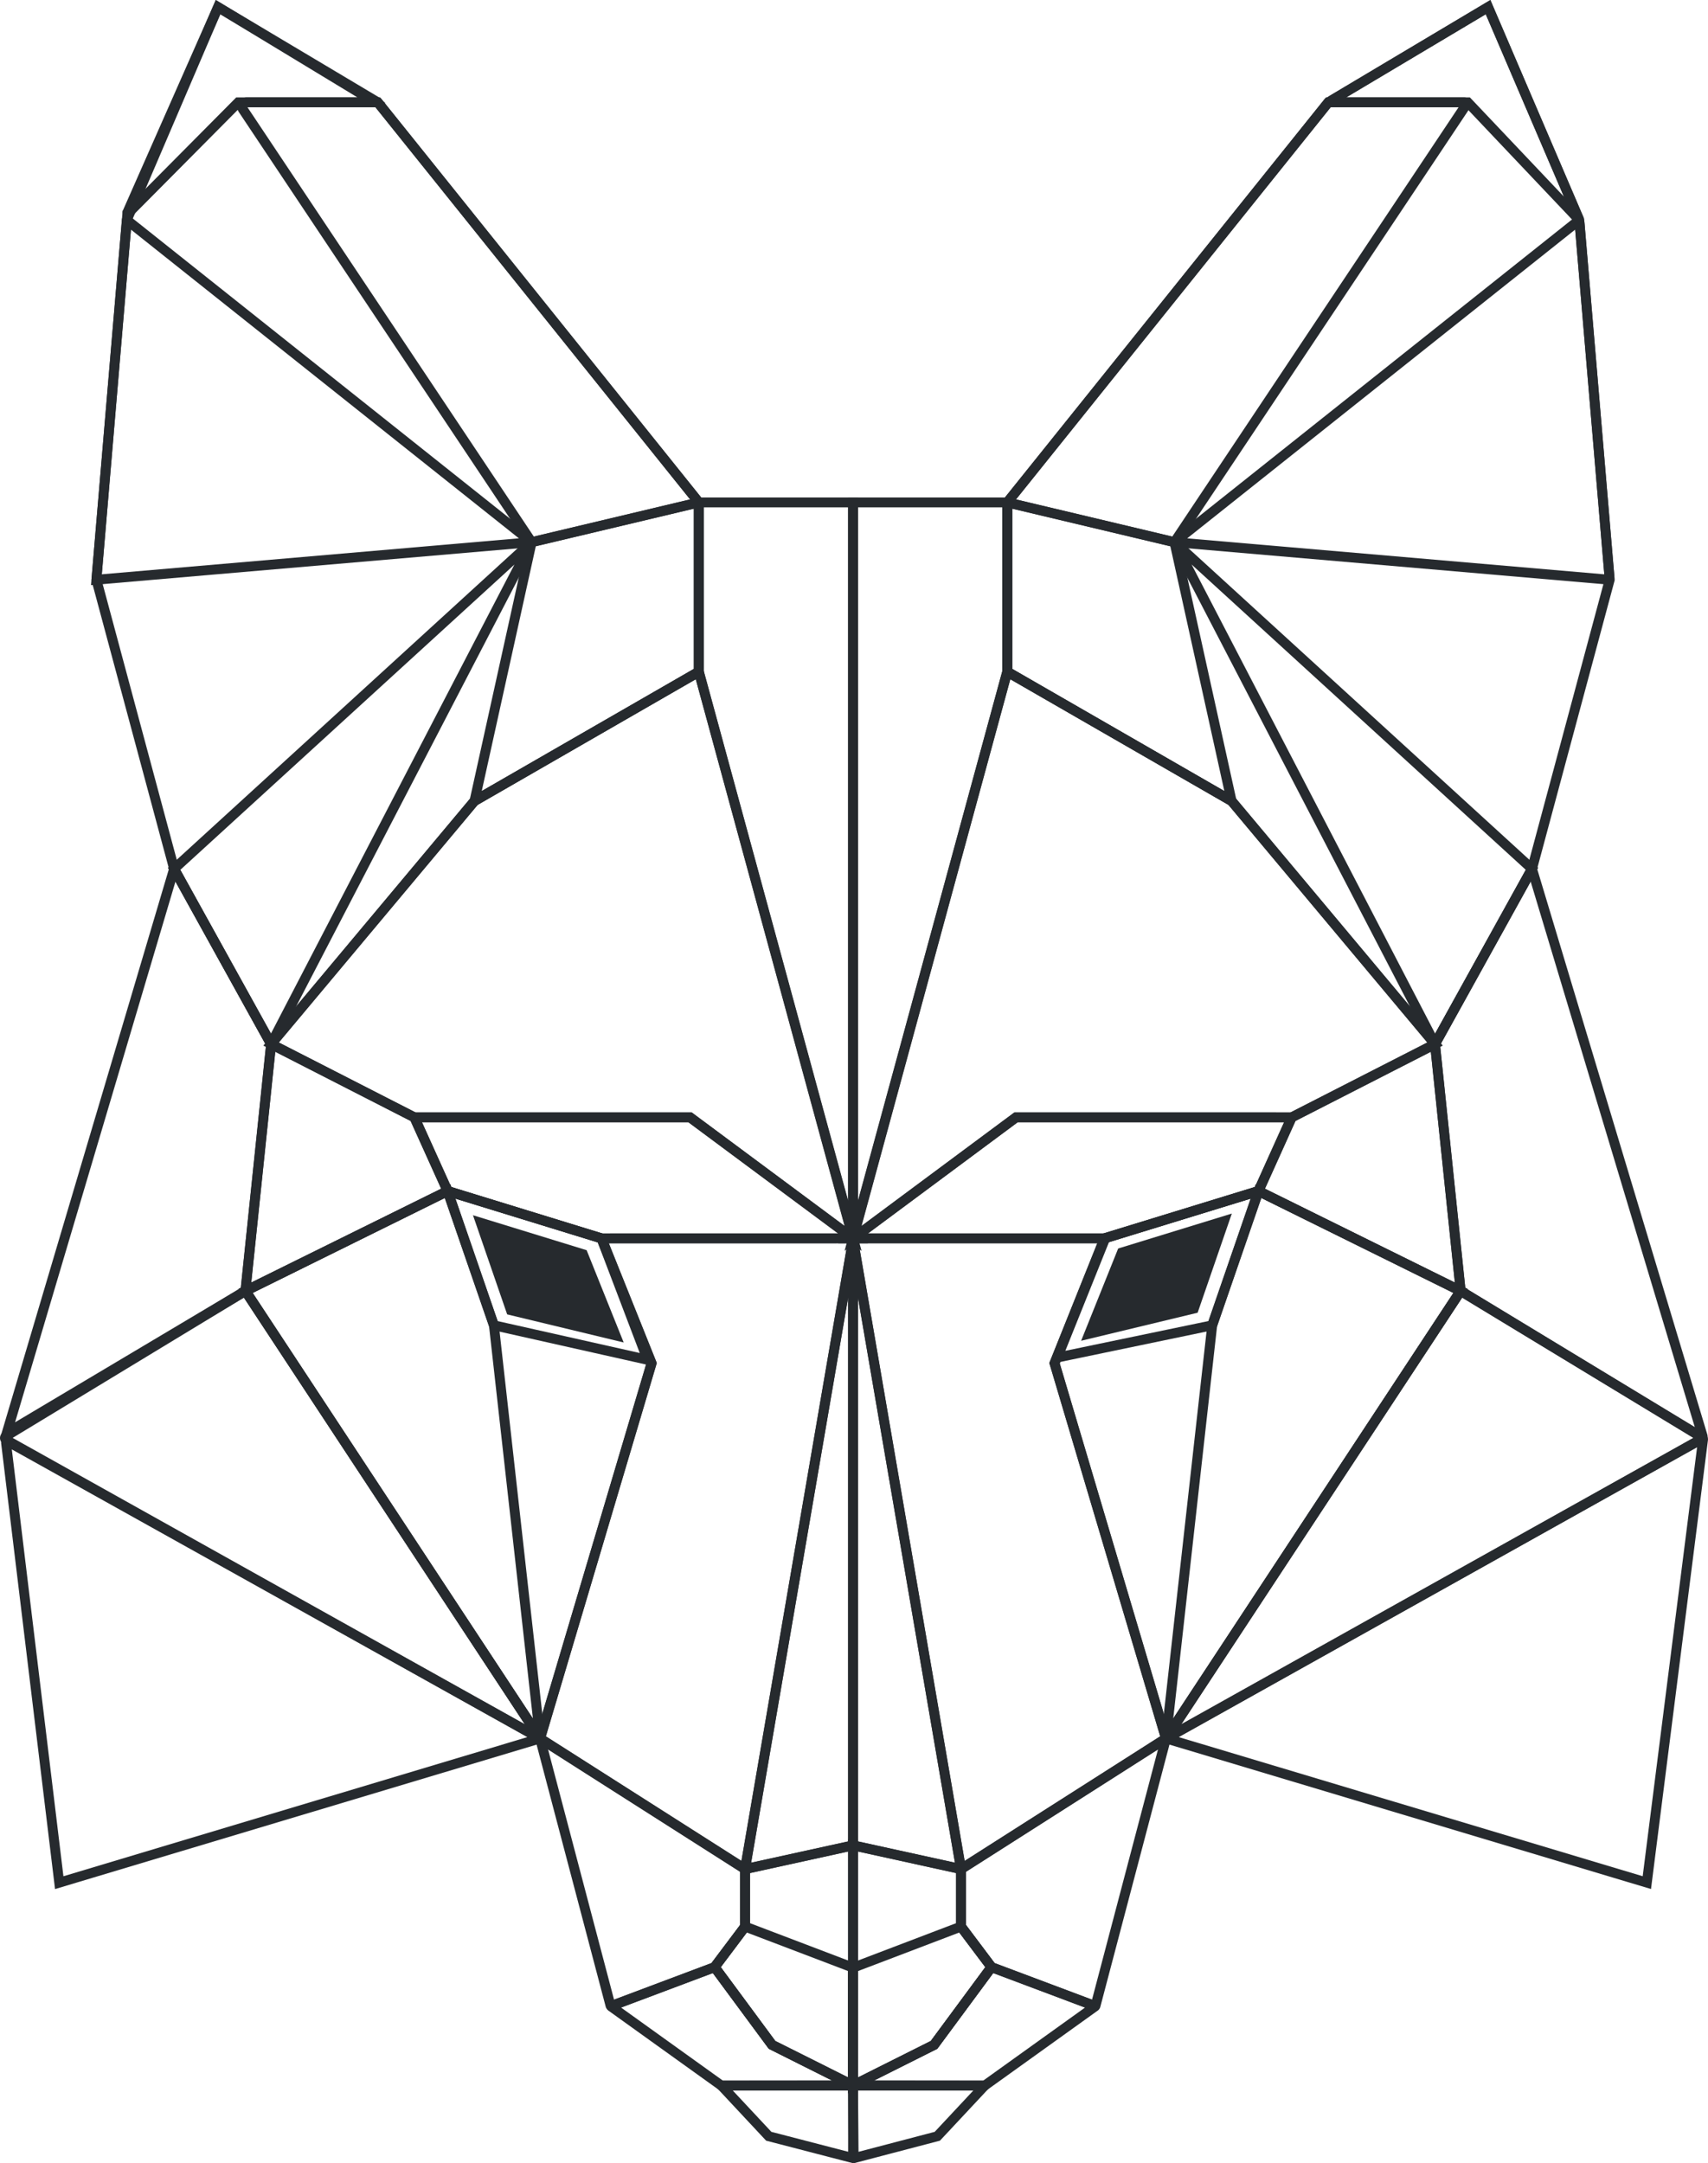<svg xmlns="http://www.w3.org/2000/svg" width="1038.958" height="1315.446" viewBox="0 0 1038.958 1315.446">
  <g id="Gruppe_171381" data-name="Gruppe 171381" transform="translate(3 4.335)">
    <g id="Gruppe_171313" data-name="Gruppe 171313" transform="translate(0 0)">
      <g id="Gruppe_171311" data-name="Gruppe 171311" transform="translate(515.885)">
        <path id="Pfad_94367" data-name="Pfad 94367" d="M148.593,443.725l-34.94,47.289L64.4,515.748h80.086l66.979-48.028a.249.249,0,0,0-.058-.429Z" transform="translate(-64.377 748.163)" fill="none" stroke="#262A2E" stroke-linecap="round" stroke-width="6"/>
        <path id="Pfad_94368" data-name="Pfad 94368" d="M74.3,693.079,252.413,422.613,399.5,511.775a.329.329,0,0,1,0,.565L74.965,693.78A.5.5,0,0,1,74.3,693.079Z" transform="translate(117.188 358.093)" fill="none" stroke="#262A2E" stroke-linecap="round" stroke-width="6"/>
        <path id="Pfad_94369" data-name="Pfad 94369" d="M74.569,609.819,365.933,697.17l34.181-269.415a.474.474,0,0,0-.7-.467L74.471,608.943A.469.469,0,0,0,74.569,609.819Z" transform="translate(116.941 443.32)" fill="none" stroke="#262A2E" stroke-linecap="round" stroke-width="6"/>
        <path id="Pfad_94370" data-name="Pfad 94370" d="M64.766,491.084l.682.409,50.229-13.166L144.5,447.5,64.4,447.418Z" transform="translate(-64.396 816.396)" fill="none" stroke="#262A2E" stroke-linecap="round" stroke-width="6"/>
        <path id="Pfad_94371" data-name="Pfad 94371" d="M264.5,440.43,69.213,683.709v102.97l136.451,78.587,123.752,147.806,58.993-106.516,47.269-175.831-18.5-218.738L361.688,382.528Z" transform="translate(24.604 -382.528)" fill="none" stroke="#262A2E" stroke-linecap="round" stroke-width="6"/>
        <path id="Pfad_94372" data-name="Pfad 94372" d="M264.5,385.5,69.213,628.779l101.14,24.052a.815.815,0,0,0,.876-.35l176.883-265.13a1.184,1.184,0,0,0-.993-1.851Z" transform="translate(24.604 -327.598)" fill="none" stroke="#262A2E" stroke-linecap="round" stroke-width="6"/>
        <path id="Pfad_94373" data-name="Pfad 94373" d="M174.606,382.528,79.7,439.067a.734.734,0,0,0,.389,1.363h82.19l67.816,71.555Z" transform="translate(211.686 -382.528)" fill="none" stroke="#262A2E" stroke-linecap="round" stroke-width="6"/>
        <path id="Pfad_94374" data-name="Pfad 94374" d="M170.412,421.681,71.024,398.057a1.46,1.46,0,0,0-1.811,1.421V500.6l136.451,78.567L171.035,422.305A.876.876,0,0,0,170.412,421.681Z" transform="translate(24.604 -96.448)" fill="none" stroke="#262A2E" stroke-linecap="round" stroke-width="6"/>
        <path id="Pfad_94375" data-name="Pfad 94375" d="M138.137,751.387,70.691,524.177l30.363-75.919,93.681-28.766L317.65,480.278,139.014,751.5A.488.488,0,0,1,138.137,751.387Z" transform="translate(51.912 300.447)" fill="none" stroke="#262A2E" stroke-linecap="round" stroke-width="6"/>
        <path id="Pfad_94376" data-name="Pfad 94376" d="M294.645,481.865,158.194,403.279,64.4,747.872l99.134-73.62h167.71l87.156-44.58Z" transform="translate(-64.377 0.872)" fill="none" stroke="#262A2E" stroke-linecap="round" stroke-width="6"/>
        <path id="Pfad_94377" data-name="Pfad 94377" d="M64.4,397.992h0V844.933l93.778-343.99V397.992Z" transform="translate(-64.377 -96.811)" fill="none" stroke="#262A2E" stroke-linecap="round" stroke-width="6"/>
        <path id="Pfad_94378" data-name="Pfad 94378" d="M163.531,417.192,64.4,490.793H217.422l93.583-28.786,20.216-44.8Z" transform="translate(-64.377 257.932)" fill="none" stroke="#262A2E" stroke-linecap="round" stroke-width="6"/>
        <path id="Pfad_94379" data-name="Pfad 94379" d="M70.777,520.73l94.207-19.593,28.163-81.644L99.972,448.025Z" transform="translate(53.501 300.447)" fill="none" stroke="#262A2E" stroke-linecap="round" stroke-width="6"/>
        <path id="Pfad_94380" data-name="Pfad 94380" d="M97.257,459.428l87.156-44.522,15.62,150.084L77.06,504.244Z" transform="translate(169.587 215.696)" fill="none" stroke="#262A2E" stroke-linecap="round" stroke-width="6"/>
        <path id="Pfad_94381" data-name="Pfad 94381" d="M102.039,501.119,74.187,750.337a.479.479,0,0,0,.876.331L253.155,480.221,130.2,419.494Z" transform="translate(116.446 300.465)" fill="none" stroke="#262A2E" stroke-linecap="round" stroke-width="6"/>
        <path id="Pfad_94382" data-name="Pfad 94382" d="M141.566,409.434,82.573,515.93l15.6,150.142L244.654,754.9a.484.484,0,0,0,.7-.565Z" transform="translate(271.447 114.594)" fill="none" stroke="#262A2E" stroke-linecap="round" stroke-width="6"/>
        <path id="Pfad_94383" data-name="Pfad 94383" d="M67.769,515.845v34.59l18.522,24.637,62.85,23.625a.353.353,0,0,0,.467-.254l42.517-161.224a.477.477,0,0,0-.721-.526L68.081,515.3A.622.622,0,0,0,67.769,515.845Z" transform="translate(-2.076 616.816)" fill="none" stroke="#262A2E" stroke-linecap="round" stroke-width="6"/>
        <path id="Pfad_94384" data-name="Pfad 94384" d="M317.94,389.456,74.818,582.875a.82.82,0,0,0,.429,1.461L336.89,606.908a.91.91,0,0,0,.974-.974l-18.23-215.758A1.048,1.048,0,0,0,317.94,389.456Z" transform="translate(122.32 -258.791)" fill="none" stroke="#262A2E" stroke-linecap="round" stroke-width="6"/>
        <path id="Pfad_94385" data-name="Pfad 94385" d="M74.633,400.59,231.008,701.674,290,595.138,75.919,399.6A.827.827,0,0,0,74.633,400.59Z" transform="translate(123.011 -71.13)" fill="none" stroke="#262A2E" stroke-linecap="round" stroke-width="6"/>
        <path id="Pfad_94386" data-name="Pfad 94386" d="M64.4,421.015V789.271h0l64.739,14.179a.657.657,0,0,0,.779-.76Z" transform="translate(-64.377 328.568)" fill="none" stroke="#262A2E" stroke-linecap="round" stroke-width="6"/>
        <path id="Pfad_94387" data-name="Pfad 94387" d="M130.071,454.9v34.415l18.522,24.656-34.94,47.289L64.4,585.917V439.923l65.167,14.334A.667.667,0,0,1,130.071,454.9Z" transform="translate(-64.377 677.917)" fill="none" stroke="#262A2E" stroke-linecap="round" stroke-width="6"/>
        <path id="Pfad_94388" data-name="Pfad 94388" d="M130.071,442.458,64.4,467.465V539.04l49.255-24.657,34.94-47.289Z" transform="translate(-64.377 724.754)" fill="none" stroke="#262A2E" stroke-linecap="round" stroke-width="6"/>
        <path id="Pfad_94389" data-name="Pfad 94389" d="M64.4,420.97v.877l65.518,381.676a.648.648,0,0,0,.993.428l123.557-78.684a.5.5,0,0,0,.195-.545L186.922,496.908l30.5-75.938Z" transform="translate(-64.377 327.736)" fill="none" stroke="#262A2E" stroke-linecap="round" stroke-width="6"/>
        <path id="Pfad_94390" data-name="Pfad 94390" d="M71.52,497.555l70.874-17.061,20.8-60.3L94.054,441.444Z" transform="translate(67.229 313.436)" fill="#262A2E"/>
      </g>
      <g id="Gruppe_171312" data-name="Gruppe 171312">
        <path id="Pfad_94394" data-name="Pfad 94394" d="M119.7,443.725l34.94,47.289,49.294,24.734H123.808L56.985,467.817a.334.334,0,0,1,.078-.584Z" transform="translate(311.99 748.163)" fill="none" stroke="#262A2E" stroke-linecap="round" stroke-width="6"/>
        <path id="Pfad_94395" data-name="Pfad 94395" d="M362.361,693.137,184.192,422.612,38.51,510.956a1.269,1.269,0,0,0,.039,2.181l323.169,180.68A.481.481,0,0,0,362.361,693.137Z" transform="translate(-37.908 358.074)" fill="none" stroke="#262A2E" stroke-linecap="round" stroke-width="6"/>
        <path id="Pfad_94396" data-name="Pfad 94396" d="M361.684,608.217,70.28,695.588,37.949,428.256a.835.835,0,0,1,1.227-.837l322.6,179.922A.477.477,0,0,1,361.684,608.217Z" transform="translate(-37.251 444.922)" fill="none" stroke="#262A2E" stroke-linecap="round" stroke-width="6"/>
        <path id="Pfad_94397" data-name="Pfad 94397" d="M140.371,491.181l-.526.312L89.09,478.327,60.285,447.5l80.106-.077Z" transform="translate(375.533 816.396)" fill="none" stroke="#262A2E" stroke-linecap="round" stroke-width="6"/>
        <path id="Pfad_94398" data-name="Pfad 94398" d="M211.942,440.43,407.23,683.709v102.97L270.76,865.266,147.027,1013.072,88.034,906.555,40.765,730.724l18.5-218.738,55.488-129.458Z" transform="translate(14.876 -382.528)" fill="none" stroke="#262A2E" stroke-linecap="round" stroke-width="6"/>
        <path id="Pfad_94399" data-name="Pfad 94399" d="M127.813,385.5,323.082,628.779,222.117,652.793a1.076,1.076,0,0,1-1.149-.468L45.779,389.766a2.746,2.746,0,0,1,2.279-4.265Z" transform="translate(99.005 -327.598)" fill="none" stroke="#262A2E" stroke-linecap="round" stroke-width="6"/>
        <path id="Pfad_94400" data-name="Pfad 94400" d="M96.793,382.528l91.129,55.215a1.452,1.452,0,0,1-.76,2.687H109.1L42.434,507.565a.408.408,0,0,1-.662-.448Z" transform="translate(32.839 -382.528)" fill="none" stroke="#262A2E" stroke-linecap="round" stroke-width="6"/>
        <path id="Pfad_94401" data-name="Pfad 94401" d="M87.982,421.738l99.719-23.7a1.076,1.076,0,0,1,1.324,1.052V500.694L52.574,579.261,87.183,422.575A1.1,1.1,0,0,1,87.982,421.738Z" transform="translate(233.063 -96.543)" fill="none" stroke="#262A2E" stroke-linecap="round" stroke-width="6"/>
        <path id="Pfad_94402" data-name="Pfad 94402" d="M224.915,751.407l67.5-227.23-30.4-75.919-93.681-28.766L45.422,480.278,224.058,751.523A.474.474,0,0,0,224.915,751.407Z" transform="translate(100.92 300.447)" fill="none" stroke="#262A2E" stroke-linecap="round" stroke-width="6"/>
        <path id="Pfad_94403" data-name="Pfad 94403" d="M169.972,481.865l136.451-78.587L400.24,747.872l-99.154-73.62H133.376L46.22,629.671Z" transform="translate(115.664 0.872)" fill="none" stroke="#262A2E" stroke-linecap="round" stroke-width="6"/>
        <path id="Pfad_94404" data-name="Pfad 94404" d="M153.379,397.992h0V844.933l-93.8-343.99V397.992Z" transform="translate(362.526 -96.811)" fill="none" stroke="#262A2E" stroke-linecap="round" stroke-width="6"/>
        <path id="Pfad_94405" data-name="Pfad 94405" d="M218.386,417.192l99.154,73.6H164.5L70.912,461.988,50.7,417.192Z" transform="translate(198.364 257.932)" fill="none" stroke="#262A2E" stroke-linecap="round" stroke-width="6"/>
        <path id="Pfad_94406" data-name="Pfad 94406" d="M173.4,522.114l-93.525-21L51.734,419.494l93.583,28.785Z" transform="translate(217.542 300.465)" fill="none" stroke="#262A2E" stroke-linecap="round" stroke-width="6"/>
        <path id="Pfad_94407" data-name="Pfad 94407" d="M148.157,459.428l-87.1-44.522L45.42,564.99l122.993-60.746Z" transform="translate(100.883 215.696)" fill="none" stroke="#262A2E" stroke-linecap="round" stroke-width="6"/>
        <path id="Pfad_94408" data-name="Pfad 94408" d="M196.574,501.119,224.445,750.4a.483.483,0,0,1-.876.331L45.419,480.221l122.993-60.727Z" transform="translate(100.865 300.465)" fill="none" stroke="#262A2E" stroke-linecap="round" stroke-width="6"/>
        <path id="Pfad_94409" data-name="Pfad 94409" d="M139.693,409.434l58.993,106.5-15.6,150.142-145.02,86.3-.1-.077Z" transform="translate(-36.802 114.594)" fill="none" stroke="#262A2E" stroke-linecap="round" stroke-width="6"/>
        <path id="Pfad_94410" data-name="Pfad 94410" d="M179.031,515.494v34.96l-18.522,24.637L97.776,598.677a.482.482,0,0,1-.623-.332l-42.5-161.127a.477.477,0,0,1,.721-.526Z" transform="translate(271.18 616.797)" fill="none" stroke="#262A2E" stroke-linecap="round" stroke-width="6"/>
        <path id="Pfad_94411" data-name="Pfad 94411" d="M59.267,389.175l244.115,194.2a1.1,1.1,0,0,1-.584,1.947L40.765,607.913Z" transform="translate(14.876 -259.717)" fill="none" stroke="#262A2E" stroke-linecap="round" stroke-width="6"/>
        <path id="Pfad_94412" data-name="Pfad 94412" d="M257.858,401.027,102.184,700.786,43.191,594.269,256.164,399.722A1.086,1.086,0,0,1,257.858,401.027Z" transform="translate(59.7 -70.242)" fill="none" stroke="#262A2E" stroke-linecap="round" stroke-width="6"/>
        <path id="Pfad_94413" data-name="Pfad 94413" d="M126.612,421.015V789.271h0L61.756,803.489a.605.605,0,0,1-.721-.681Z" transform="translate(389.292 328.568)" fill="none" stroke="#262A2E" stroke-linecap="round" stroke-width="6"/>
        <path id="Pfad_94414" data-name="Pfad 94414" d="M78.595,454.375v34.941L60.073,513.972l34.94,47.289,49.294,24.657V439.923Z" transform="translate(371.616 677.917)" fill="none" stroke="#262A2E" stroke-linecap="round" stroke-width="6"/>
        <path id="Pfad_94415" data-name="Pfad 94415" d="M78.595,442.458l65.713,25.008V539.04L95.013,514.383l-34.94-47.289Z" transform="translate(371.616 724.754)" fill="none" stroke="#262A2E" stroke-linecap="round" stroke-width="6"/>
        <path id="Pfad_94416" data-name="Pfad 94416" d="M244.928,420.97v.877L179.235,804.477,54.84,725.287a.49.49,0,0,1-.195-.546l67.738-227.794-30.5-75.958Z" transform="translate(270.976 327.736)" fill="none" stroke="#262A2E" stroke-linecap="round" stroke-width="6"/>
        <path id="Pfad_94417" data-name="Pfad 94417" d="M144.2,497.628,73.327,480.546l-20.8-60.3,69.141,21.268Z" transform="translate(232.176 314.396)" fill="#262A2E"/>
      </g>
    </g>
  </g>
</svg>
